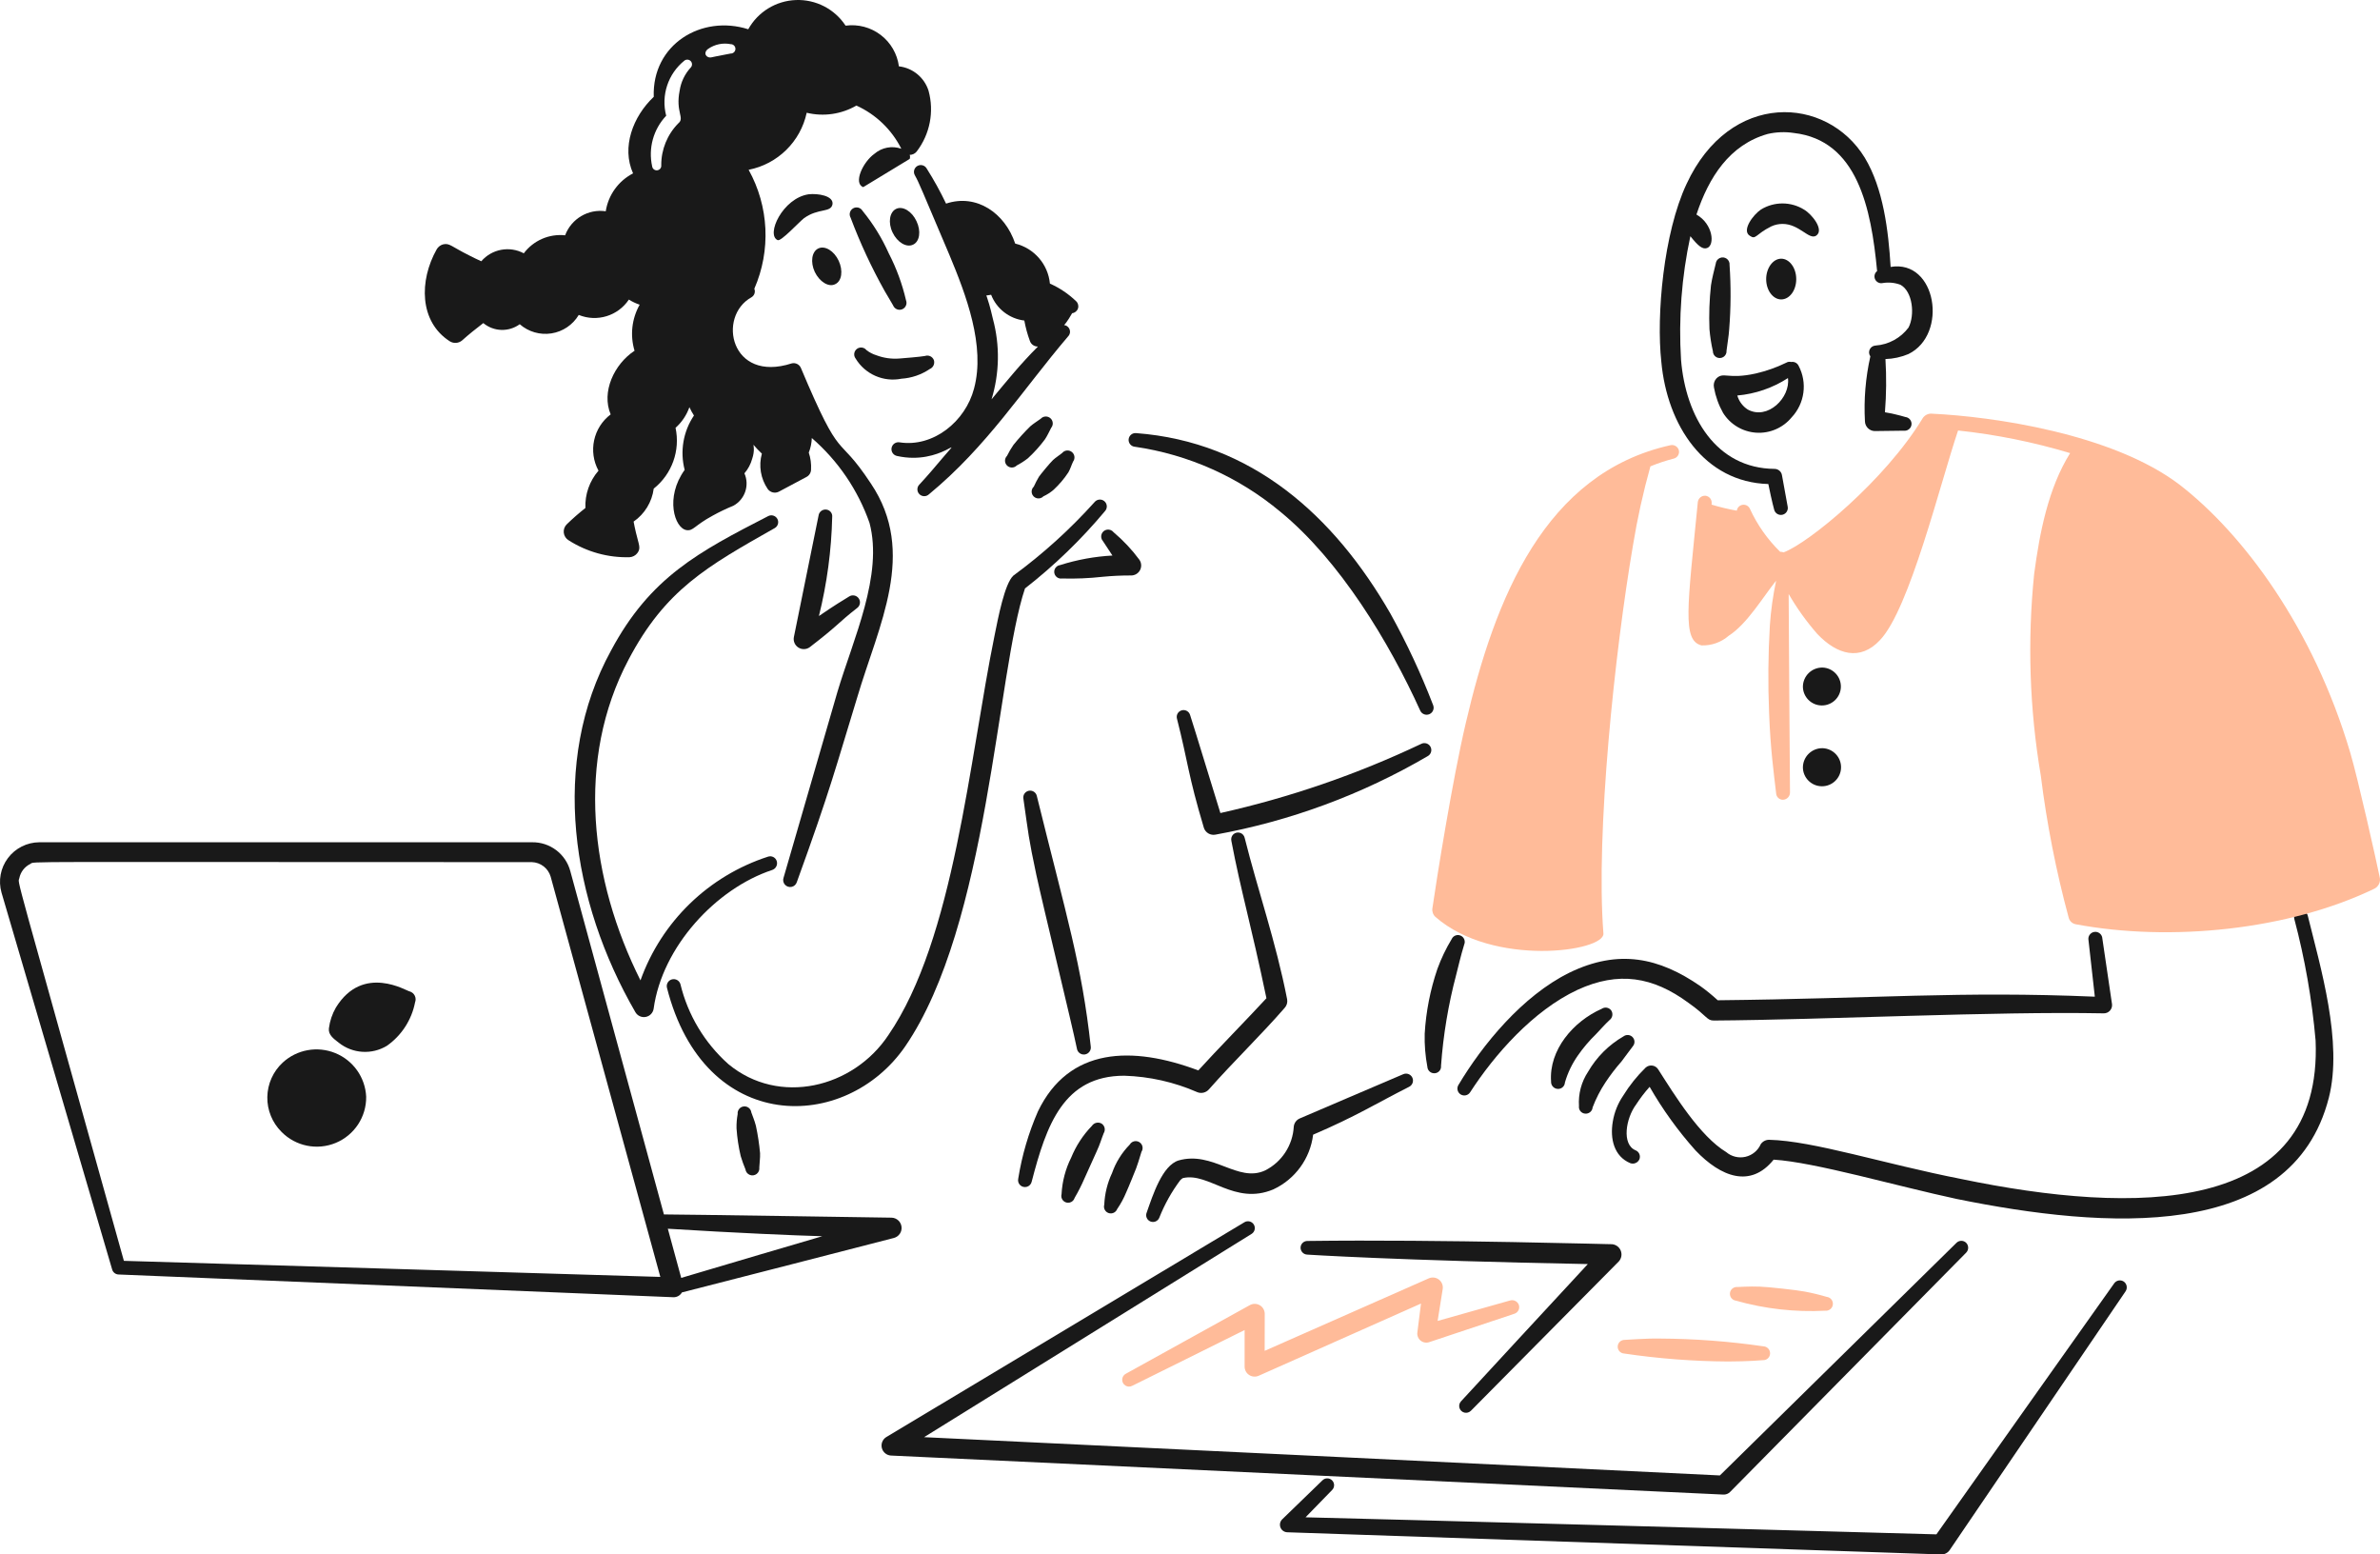 <?xml version="1.0" encoding="UTF-8"?>
<svg width="268px" height="175px" viewBox="0 0 268 175" version="1.1" xmlns="http://www.w3.org/2000/svg" xmlns:xlink="http://www.w3.org/1999/xlink">
    <title>Group</title>
    <g id="v3" stroke="none" stroke-width="1" fill="none" fill-rule="evenodd">
        <g id="Consultancy/Penetrationstester" transform="translate(-216, -3254)" fill-rule="nonzero">
            <g id="Group" transform="translate(216, 3254)">
                <path d="M194.417,39.475 C194.483,38.853 194.676,37.801 194.716,37.064 C194.908,34.659 194.922,32.243 194.758,29.835 C194.785,29.558 194.661,29.287 194.433,29.124 C194.206,28.962 193.908,28.934 193.654,29.05 C193.399,29.166 193.226,29.408 193.2,29.686 C193.006,30.496 192.793,31.286 192.665,32.117 C192.485,33.759 192.428,35.413 192.494,37.064 C192.566,37.897 192.694,38.724 192.879,39.538 C192.878,39.821 193.033,40.082 193.282,40.217 C193.531,40.351 193.834,40.339 194.071,40.184 C194.308,40.029 194.441,39.757 194.417,39.475 L194.417,39.475 Z" id="Path" fill="#191919"></path>
                <path d="M201.697,40.752 C202.038,40.69 202.379,40.863 202.53,41.175 C203.539,43.085 203.222,45.424 201.74,46.997 C200.764,48.175 199.28,48.814 197.751,48.712 C196.223,48.61 194.837,47.782 194.026,46.484 C193.527,45.596 193.181,44.63 193.001,43.627 C192.925,43.272 193.02,42.901 193.257,42.625 C194.085,41.797 194.506,42.757 197.701,42.049 C198.89,41.775 200.045,41.367 201.142,40.832 C201.309,40.732 201.509,40.703 201.697,40.752 L201.697,40.752 Z M201.333,42.564 C199.621,43.673 197.662,44.347 195.629,44.527 C195.817,45.177 196.234,45.737 196.804,46.104 C199.057,47.331 201.627,44.75 201.333,42.567 L201.333,42.564 Z" id="Shape" fill="#191919"></path>
                <path d="M199.446,25.49 C199.848,25.304 200.285,25.208 200.728,25.209 C202.62,25.209 203.706,27.052 204.51,26.532 C205.448,25.889 204.048,24.138 203.165,23.609 C201.677,22.677 199.789,22.669 198.293,23.588 C197.389,24.191 196.08,25.982 197.053,26.553 C197.733,27.024 197.667,26.379 199.446,25.49 L199.446,25.49 Z" id="Path" fill="#191919"></path>
                <path d="M212.895,30.051 C212.644,25.942 212.069,21.207 209.977,17.747 C205.692,10.755 194.796,10.179 189.913,20.713 C187.321,26.232 186.5,35.497 187.072,40.717 C187.728,47.915 191.941,54.285 199.123,54.493 C199.182,54.837 199.593,56.727 199.785,57.395 C199.895,57.802 200.309,58.047 200.72,57.949 C201.13,57.851 201.387,57.444 201.301,57.032 L200.661,53.512 C200.601,53.097 200.246,52.789 199.827,52.787 C193.238,52.735 189.811,46.914 189.293,40.502 C189.004,35.839 189.358,31.158 190.344,26.591 C191.247,27.733 191.741,28.102 192.232,27.922 C193.118,27.595 192.909,25.233 191.03,24.154 C192.412,19.962 194.767,16.284 199.058,15.08 C200.025,14.858 201.026,14.822 202.006,14.973 C209.143,15.799 210.705,23.415 211.372,30.518 C211.088,30.737 210.995,31.123 211.147,31.446 C211.3,31.769 211.657,31.944 212.007,31.865 C212.674,31.755 213.359,31.821 213.993,32.056 C215.381,32.804 215.648,35.449 214.911,36.876 C214.025,38.058 212.669,38.797 211.194,38.902 C210.913,38.917 210.662,39.085 210.541,39.338 C210.419,39.592 210.446,39.892 210.611,40.12 C210.071,42.521 209.866,44.985 210.003,47.442 C210.023,48.026 210.488,48.499 211.073,48.529 L214.384,48.487 C214.809,48.536 215.194,48.231 215.243,47.806 C215.292,47.381 214.987,46.997 214.561,46.948 C213.803,46.725 213.033,46.547 212.253,46.414 C212.413,44.421 212.432,42.42 212.311,40.424 C213.201,40.396 214.077,40.205 214.897,39.861 C219.407,37.664 218.058,29.177 212.895,30.051 L212.895,30.051 Z" id="Path" fill="#191919"></path>
                <path d="M200.573,29.124 C201.491,29.124 202.266,30.148 202.266,31.428 C202.266,32.708 201.497,33.71 200.573,33.71 C199.649,33.71 198.88,32.687 198.88,31.428 C198.88,30.169 199.653,29.124 200.573,29.124 Z" id="Path" fill="#191919"></path>
                <path d="M235.888,112.206 L235.161,105.722 C235.147,105.319 235.441,104.97 235.841,104.915 C236.241,104.861 236.618,105.117 236.713,105.509 L237.825,113.059 C237.854,113.323 237.767,113.587 237.587,113.783 C237.407,113.979 237.151,114.088 236.885,114.083 C224.524,113.842 205.652,114.805 192.977,114.892 C192.185,114.892 192.271,114.408 190.113,112.887 C186.129,109.964 182.272,109.308 177.634,111.437 C172.614,113.784 168.255,118.774 165.54,122.976 C165.311,123.328 164.842,123.433 164.483,123.214 C164.124,122.994 164.006,122.529 164.216,122.165 C166.951,117.58 171.438,112.12 176.695,109.518 C182.28,106.793 186.851,107.828 191.459,111.01 C192.147,111.502 192.803,112.037 193.425,112.61 C211.225,112.423 220.698,111.564 235.888,112.206 L235.888,112.206 Z" id="Path" fill="#191919"></path>
                <path d="M180.364,113.569 C177.14,114.998 174.407,118.215 174.659,121.758 C174.648,121.967 174.72,122.173 174.86,122.329 C175,122.485 175.197,122.579 175.407,122.59 C175.611,122.602 175.812,122.533 175.964,122.397 C176.117,122.26 176.209,122.069 176.219,121.865 C176.533,120.782 177.024,119.759 177.672,118.836 C178.269,117.974 178.949,117.172 179.702,116.443 C180.235,115.889 180.707,115.334 181.24,114.843 C181.584,114.589 181.668,114.112 181.432,113.756 C181.185,113.416 180.712,113.333 180.364,113.569 L180.364,113.569 Z" id="Path" fill="#191919"></path>
                <path d="M182.821,116.671 C181.161,117.627 179.783,119.003 178.825,120.66 C178.071,121.8 177.711,123.156 177.801,124.519 C177.773,124.724 177.83,124.931 177.959,125.092 C178.088,125.253 178.278,125.354 178.483,125.372 C178.691,125.395 178.899,125.333 179.06,125.201 C179.221,125.068 179.321,124.876 179.338,124.668 C179.711,123.688 180.191,122.751 180.77,121.875 C181.325,121.036 181.938,120.236 182.604,119.481 C183.053,118.905 183.438,118.329 183.865,117.791 C184.12,117.494 184.111,117.053 183.844,116.767 C183.577,116.48 183.137,116.439 182.821,116.671 L182.821,116.671 Z" id="Path" fill="#191919"></path>
                <path d="M185.757,122.356 C185.199,122.976 184.692,123.64 184.24,124.34 C183.068,125.902 182.593,128.846 184.175,129.502 C184.369,129.581 184.523,129.733 184.602,129.926 C184.682,130.118 184.681,130.334 184.599,130.526 C184.42,130.913 183.973,131.097 183.573,130.948 C181.753,130.182 181.277,128.215 181.608,126.276 C181.777,125.237 182.171,124.248 182.762,123.376 C183.474,122.217 184.327,121.15 185.301,120.199 C185.508,120.009 185.79,119.922 186.068,119.964 C186.346,120.005 186.591,120.17 186.733,120.412 C188.567,123.279 191.405,127.903 194.382,129.705 C194.981,130.214 195.785,130.409 196.552,130.233 C197.318,130.056 197.955,129.529 198.271,128.81 C198.483,128.5 198.835,128.316 199.21,128.318 C204.225,128.441 212.032,131.003 220.856,132.734 C240.292,136.764 261.573,136.938 260.748,117.144 C260.342,112.52 259.54,107.939 258.35,103.452 C258.25,103.033 258.508,102.613 258.927,102.513 C259.346,102.412 259.767,102.67 259.868,103.089 C261.279,108.835 263.84,117.31 262.239,123.584 C258.055,139.954 236.925,138.344 220.382,134.99 C213.629,133.546 204.311,130.827 199.72,130.554 C197.127,133.78 193.795,132.525 190.917,129.509 C188.954,127.31 187.224,124.912 185.757,122.356 L185.757,122.356 Z" id="Path" fill="#191919"></path>
                <path d="M205.237,75.154 C206.406,75.199 207.322,76.175 207.291,77.343 C207.261,78.511 206.295,79.437 205.125,79.421 C203.955,79.406 203.014,78.454 203.015,77.286 C203.025,76.709 203.266,76.159 203.682,75.759 C204.099,75.359 204.659,75.142 205.237,75.154 L205.237,75.154 Z" id="Path" fill="#191919"></path>
                <path d="M205.237,84.232 C206.412,84.272 207.336,85.247 207.311,86.42 C207.287,87.593 206.322,88.529 205.146,88.519 C203.971,88.51 203.021,87.559 203.015,86.386 C203.021,85.805 203.258,85.251 203.676,84.846 C204.093,84.442 204.655,84.22 205.237,84.232 L205.237,84.232 Z" id="Path" fill="#191919"></path>
                <path d="M95.783,24.51 C96.855,27.36 98.141,30.126 99.63,32.784 C99.95,33.339 100.27,33.851 100.569,34.384 C100.728,34.784 101.183,34.98 101.584,34.821 C101.985,34.662 102.181,34.208 102.022,33.808 C101.597,31.971 100.944,30.194 100.078,28.519 C99.312,26.803 98.321,25.196 97.13,23.741 C96.917,23.37 96.443,23.241 96.071,23.453 C95.699,23.666 95.57,24.139 95.783,24.51 L95.783,24.51 Z" id="Path" fill="#191919"></path>
                <path d="M90.518,24.578 C92.143,23.389 93.548,23.984 93.744,22.999 C93.885,22.029 92.084,21.755 91.053,21.873 C88.15,22.295 86.211,26.432 87.57,27.035 C87.955,27.201 89.917,25.058 90.518,24.578 L90.518,24.578 Z" id="Path" fill="#191919"></path>
                <path d="M96.358,40.382 C97.429,42.139 99.487,43.04 101.507,42.635 C102.646,42.561 103.745,42.186 104.691,41.548 C105.084,41.386 105.288,40.95 105.161,40.545 C105.009,40.142 104.563,39.934 104.156,40.076 C103.637,40.172 101.758,40.327 101.335,40.358 C100.436,40.438 99.53,40.315 98.686,39.996 C98.283,39.873 97.907,39.678 97.574,39.42 C97.403,39.2 97.127,39.089 96.851,39.128 C96.575,39.167 96.341,39.352 96.239,39.611 C96.137,39.87 96.182,40.164 96.357,40.38 L96.358,40.382 Z" id="Path" fill="#191919"></path>
                <path d="M92.153,27.968 C92.896,27.619 93.926,28.25 94.44,29.355 C94.953,30.461 94.802,31.659 94.033,32 C93.307,32.363 92.281,31.718 91.747,30.613 C91.235,29.505 91.401,28.323 92.153,27.968 Z" id="Path" fill="#191919"></path>
                <path d="M100.916,23.512 C101.66,23.161 102.689,23.793 103.201,24.897 C103.736,26.007 103.565,27.201 102.818,27.542 C102.069,27.905 101.044,27.287 100.51,26.177 C99.975,25.068 100.164,23.865 100.916,23.512 Z" id="Path" fill="#191919"></path>
                <path d="M114.48,52.41 C114.922,52.177 115.344,51.906 115.739,51.6 C116.446,50.95 117.089,50.236 117.662,49.467 C117.944,49.044 118.133,48.613 118.368,48.166 C118.637,47.84 118.598,47.36 118.28,47.082 C117.961,46.805 117.479,46.831 117.192,47.142 C116.786,47.44 116.381,47.676 116.017,47.995 C115.345,48.654 114.712,49.352 114.121,50.085 C113.849,50.479 113.607,50.893 113.395,51.323 C113.094,51.623 113.095,52.11 113.396,52.41 C113.697,52.71 114.185,52.71 114.485,52.41 L114.48,52.41 Z" id="Path" fill="#191919"></path>
                <path d="M117.507,55.868 C117.916,55.681 118.296,55.437 118.636,55.143 C119.269,54.559 119.829,53.899 120.303,53.18 C120.537,52.774 120.644,52.37 120.836,51.965 C121.091,51.623 121.025,51.14 120.688,50.879 C120.351,50.618 119.866,50.673 119.598,51.004 C119.255,51.286 118.892,51.496 118.572,51.794 C118.252,52.093 117.161,53.415 116.991,53.67 C116.778,54.029 116.586,54.399 116.414,54.779 C116.206,54.971 116.12,55.261 116.19,55.534 C116.26,55.808 116.474,56.021 116.748,56.091 C117.022,56.161 117.312,56.075 117.504,55.868 L117.507,55.868 Z" id="Path" fill="#191919"></path>
                <path d="M115.418,66.249 C112.233,75.727 111.309,104.126 101.935,117.797 C95.227,127.541 79.313,127.82 75.098,111.186 C75.007,110.776 75.256,110.368 75.662,110.259 C76.068,110.151 76.488,110.381 76.614,110.781 C77.455,114.267 79.341,117.414 82.022,119.802 C87.714,124.516 96.065,122.503 100.033,116.538 C107.45,105.733 109.163,85.393 111.998,71.517 C112.389,69.588 113.127,65.689 114.114,64.799 C117.439,62.361 120.503,59.587 123.258,56.522 C123.531,56.193 124.02,56.146 124.35,56.418 C124.681,56.69 124.727,57.178 124.455,57.508 C121.762,60.734 118.733,63.664 115.418,66.249 L115.418,66.249 Z" id="Path" fill="#191919"></path>
                <path d="M142.607,112.382 C140.861,104.022 139.724,100.291 138.657,94.66 C138.596,94.393 138.682,94.114 138.883,93.927 C139.084,93.741 139.369,93.676 139.631,93.756 C139.894,93.837 140.093,94.051 140.154,94.318 C141.638,100.241 143.657,105.955 144.94,112.51 C145,112.856 144.896,113.211 144.658,113.47 C142.043,116.481 138.836,119.576 136.132,122.641 C135.81,123.013 135.287,123.141 134.829,122.96 C132.231,121.822 129.439,121.192 126.603,121.105 C119.758,121.105 117.833,126.648 116.175,133.027 C116.117,133.3 115.917,133.522 115.649,133.606 C115.382,133.69 115.09,133.625 114.885,133.434 C114.68,133.244 114.594,132.958 114.659,132.686 C115.077,130.079 115.823,127.535 116.881,125.115 C120.361,117.894 127.479,117.71 134.937,120.508 C136.924,118.304 140.512,114.661 142.607,112.382 L142.607,112.382 Z" id="Path" fill="#191919"></path>
                <path d="M121.011,134.854 C121.417,134.159 121.782,133.44 122.102,132.701 C122.127,132.648 123.188,130.282 123.469,129.673 C123.892,128.763 124.002,128.277 124.281,127.582 C124.511,127.216 124.407,126.733 124.046,126.495 C123.671,126.279 123.194,126.392 122.955,126.751 C121.958,127.779 121.168,128.988 120.626,130.312 C119.983,131.594 119.612,132.996 119.537,134.428 C119.461,134.691 119.531,134.974 119.72,135.172 C119.91,135.369 120.191,135.45 120.458,135.385 C120.724,135.319 120.935,135.117 121.011,134.854 L121.011,134.854 Z" id="Path" fill="#191919"></path>
                <path d="M125.799,136.115 C126.208,135.521 126.552,134.884 126.825,134.217 C127.043,133.76 127.883,131.672 127.936,131.53 C128.162,130.853 128.166,130.923 128.534,129.674 C128.693,129.438 128.709,129.133 128.577,128.881 C128.444,128.629 128.183,128.47 127.898,128.466 C127.613,128.463 127.349,128.616 127.21,128.864 C126.321,129.773 125.642,130.865 125.222,132.064 C124.697,133.181 124.399,134.391 124.346,135.625 C124.229,136.019 124.446,136.436 124.836,136.567 C125.227,136.699 125.652,136.499 125.799,136.115 L125.799,136.115 Z" id="Path" fill="#191919"></path>
                <path d="M147.865,127.742 C147.535,130.432 145.838,132.762 143.377,133.905 C139.004,135.736 136.131,131.962 133.229,132.625 C133.122,132.648 133.037,132.754 132.907,132.861 C131.932,134.164 131.134,135.591 130.536,137.104 C130.371,137.493 129.921,137.675 129.532,137.51 C129.142,137.345 128.96,136.896 129.125,136.507 C129.831,134.501 130.88,131.212 132.716,130.643 C136.602,129.543 139.382,133.19 142.459,131.769 C144.339,130.819 145.568,128.941 145.685,126.841 C145.725,126.421 145.998,126.058 146.391,125.902 C147.159,125.582 156.134,121.723 158.015,120.933 C158.409,120.763 158.866,120.941 159.042,121.332 C159.217,121.723 159.045,122.182 158.655,122.362 C154.973,124.224 152.72,125.665 147.865,127.742 L147.865,127.742 Z" id="Path" fill="#191919"></path>
                <path d="M41.233,123.466 C41.129,121.295 39.774,119.381 37.758,118.558 C35.742,117.735 33.432,118.152 31.833,119.628 C30.751,120.63 30.127,122.03 30.102,123.503 C30.078,124.976 30.657,126.395 31.704,127.432 C33.297,129.05 35.715,129.538 37.813,128.665 C39.91,127.792 41.264,125.734 41.233,123.466 L41.233,123.466 Z" id="Path" fill="#191919"></path>
                <path d="M46.119,111.61 C45.848,111.61 40.886,108.457 37.828,113.424 C37.409,114.145 37.14,114.942 37.037,115.77 C36.946,116.495 37.566,116.942 38.148,117.39 C39.706,118.63 41.874,118.766 43.575,117.731 C45.221,116.57 46.354,114.82 46.738,112.845 C46.834,112.6 46.821,112.326 46.703,112.09 C46.585,111.855 46.373,111.681 46.119,111.61 L46.119,111.61 Z" id="Path" fill="#191919"></path>
                <path d="M193.666,166.106 L220.311,139.916 C220.613,139.618 221.099,139.618 221.4,139.916 C221.701,140.225 221.701,140.716 221.4,141.025 L194.842,167.94 C194.635,168.166 194.336,168.284 194.03,168.259 L100.315,163.866 C99.831,163.832 99.423,163.493 99.302,163.024 C99.181,162.555 99.374,162.061 99.781,161.798 L140.143,137.592 C140.508,137.383 140.973,137.504 141.189,137.865 C141.405,138.225 141.291,138.692 140.934,138.914 C140.934,138.914 106.232,160.457 104.055,161.798 C112.815,162.203 190.76,165.957 193.666,166.106 L193.666,166.106 Z" id="Path" fill="#191919"></path>
                <path d="M218.049,172.738 C219.074,171.267 238.069,144.48 238.069,144.48 C238.317,144.126 238.805,144.041 239.159,144.288 C239.504,144.542 239.588,145.02 239.351,145.375 L219.544,174.508 C219.328,174.824 218.966,175.009 218.583,175 L144.974,172.505 C144.626,172.502 144.314,172.287 144.187,171.963 C144.06,171.639 144.143,171.27 144.397,171.032 L148.911,166.66 C149.213,166.36 149.7,166.36 150.001,166.66 C150.302,166.961 150.302,167.448 150,167.748 L147.01,170.819 C150.465,170.882 215.484,172.654 218.049,172.738 L218.049,172.738 Z" id="Path" fill="#191919"></path>
                <path d="M178.798,142.311 C157.223,141.905 147.058,141.237 147.199,141.244 C146.777,141.227 146.446,140.877 146.451,140.456 C146.456,140.252 146.542,140.058 146.69,139.918 C146.838,139.778 147.037,139.703 147.241,139.709 C162.125,139.511 182.398,140.116 181.471,140.071 C181.923,140.089 182.324,140.367 182.498,140.783 C182.672,141.2 182.589,141.68 182.284,142.013 L165.638,158.818 C165.447,159.016 165.165,159.098 164.897,159.032 C164.63,158.966 164.418,158.763 164.342,158.499 C164.265,158.235 164.335,157.95 164.526,157.752 C164.526,157.752 177.238,143.974 178.798,142.311 L178.798,142.311 Z" id="Path" fill="#191919"></path>
                <path d="M142.408,152.079 L160.901,143.912 C161.272,143.756 161.698,143.808 162.02,144.05 C162.341,144.292 162.509,144.686 162.461,145.085 L161.884,148.711 L170.046,146.408 C170.459,146.289 170.893,146.513 171.034,146.919 C171.097,147.117 171.079,147.333 170.983,147.518 C170.887,147.703 170.721,147.842 170.522,147.904 L160.929,151.103 C160.595,151.213 160.227,151.143 159.957,150.917 C159.687,150.691 159.554,150.342 159.604,149.994 L160.011,146.755 L141.742,154.881 C141.394,155.038 140.989,155.008 140.667,154.802 C140.346,154.595 140.151,154.239 140.15,153.858 L140.15,149.736 C139.103,150.268 127.512,156.006 127.512,156.006 C127.266,156.144 126.964,156.137 126.725,155.988 C126.487,155.839 126.348,155.571 126.365,155.29 C126.382,155.009 126.551,154.76 126.806,154.64 L140.759,146.92 C141.107,146.736 141.526,146.747 141.865,146.948 C142.203,147.15 142.412,147.513 142.415,147.906 L142.408,152.079 Z" id="Path" fill="#FFBB99"></path>
                <path d="M182.89,152.382 C186.76,152.956 190.666,153.255 194.578,153.277 C196.835,153.277 198.509,153.128 198.509,153.128 C198.717,153.139 198.92,153.066 199.073,152.926 C199.225,152.785 199.315,152.589 199.32,152.382 C199.336,151.953 199.003,151.591 198.573,151.571 C194.702,151.007 190.797,150.715 186.885,150.696 C185.589,150.658 182.806,150.858 182.954,150.846 C182.532,150.833 182.179,151.162 182.161,151.583 C182.144,152.003 182.469,152.36 182.89,152.382 L182.89,152.382 Z" id="Path" fill="#FFBB99"></path>
                <path d="M195.481,146.433 C198.744,147.355 202.136,147.735 205.523,147.559 C205.954,147.606 206.341,147.296 206.389,146.866 C206.436,146.436 206.125,146.049 205.694,146.002 C204.878,145.761 204.051,145.562 203.215,145.405 C202.369,145.237 199.048,144.874 198.195,144.852 C197.02,144.798 195.514,144.907 195.656,144.894 C195.231,144.847 194.848,145.152 194.801,145.576 C194.754,146 195.06,146.382 195.485,146.429 L195.481,146.433 Z" id="Path" fill="#FFBB99"></path>
                <path d="M121.175,33.91 C120.315,33.083 119.317,32.412 118.226,31.928 C118.017,29.748 116.448,27.94 114.316,27.422 C113.169,23.989 109.96,21.774 106.532,22.923 C105.883,21.563 105.154,20.242 104.347,18.968 C104.246,18.791 104.079,18.662 103.882,18.609 C103.685,18.556 103.475,18.584 103.299,18.686 C102.935,18.9 102.809,19.364 103.017,19.731 C103.534,20.658 103.687,21.139 106.904,28.688 C108.792,33.216 110.974,38.941 109.682,43.746 C108.709,47.462 105.08,50.382 101.307,49.8 C100.882,49.723 100.474,50.003 100.396,50.428 C100.318,50.852 100.6,51.259 101.025,51.337 C106.04,52.445 108.745,48.482 106.126,51.573 C105.279,52.579 104.433,53.578 103.54,54.537 C103.233,54.831 103.223,55.318 103.518,55.625 C103.813,55.931 104.301,55.941 104.608,55.647 C111.175,50.226 115.089,43.96 120.266,37.881 C120.41,37.739 120.49,37.546 120.489,37.345 C120.488,37.143 120.406,36.95 120.262,36.81 C119.66,36.246 119.571,37.297 120.729,35.261 C121.033,35.226 121.289,35.018 121.385,34.728 C121.481,34.438 121.399,34.119 121.175,33.91 L121.175,33.91 Z M111.653,44.958 C112.553,42.015 112.606,38.879 111.807,35.907 C111.144,33.019 110.918,33.258 111.2,33.25 C111.328,33.228 111.482,33.206 111.606,33.185 C112.22,34.767 113.657,35.882 115.344,36.086 C115.485,36.863 115.692,37.627 115.965,38.368 C116.091,38.762 116.464,39.025 116.878,39.013 C114.927,40.963 113.433,42.814 111.653,44.958 L111.653,44.958 Z" id="Shape" fill="#191919"></path>
                <path d="M92.215,69.353 C93.923,68.18 94.974,67.542 95.612,67.156 C95.972,66.921 96.454,67.015 96.698,67.369 C96.942,67.722 96.858,68.206 96.509,68.457 C94.314,70.165 94.478,70.33 91.168,72.871 C90.787,73.139 90.282,73.147 89.892,72.894 C89.501,72.641 89.305,72.176 89.395,71.72 L92.173,58.049 C92.226,57.628 92.605,57.326 93.028,57.366 C93.23,57.384 93.416,57.482 93.545,57.639 C93.673,57.795 93.733,57.997 93.71,58.198 C93.624,61.96 93.122,65.701 92.215,69.353 L92.215,69.353 Z" id="Path" fill="#191919"></path>
                <path d="M125.266,62.542 L124.198,60.921 C124.006,60.709 123.946,60.41 124.04,60.141 C124.135,59.871 124.369,59.675 124.651,59.629 C124.933,59.582 125.218,59.694 125.394,59.919 C126.48,60.836 127.455,61.875 128.3,63.016 C128.544,63.366 128.57,63.823 128.366,64.198 C128.163,64.572 127.765,64.8 127.338,64.786 C126.275,64.783 125.213,64.833 124.156,64.936 C122.644,65.104 121.123,65.168 119.603,65.127 C119.328,65.174 119.05,65.068 118.876,64.85 C118.702,64.632 118.661,64.337 118.768,64.08 C118.875,63.823 119.113,63.644 119.39,63.613 C121.296,63.01 123.27,62.65 125.266,62.542 L125.266,62.542 Z" id="Path" fill="#191919"></path>
                <path d="M72.121,110.371 C74.485,103.757 79.789,98.612 86.481,96.444 C86.68,96.375 86.898,96.391 87.085,96.488 C87.272,96.585 87.41,96.754 87.468,96.956 C87.59,97.369 87.364,97.804 86.956,97.942 C80.636,100.03 74.561,106.573 73.601,113.572 C73.529,114.034 73.172,114.4 72.712,114.486 C72.251,114.573 71.786,114.36 71.55,113.956 C64.326,101.473 61.907,85.795 68.815,73.221 C73.23,64.978 78.666,62.134 86.508,58.1 C86.877,57.911 87.33,58.049 87.531,58.411 C87.733,58.773 87.611,59.229 87.255,59.443 C79.597,63.78 74.932,66.379 70.776,74.264 C64.807,85.554 66.456,99.061 72.121,110.371 Z" id="Path" fill="#191919"></path>
                <path d="M127.791,50.295 C133.828,51.171 139.502,53.706 144.179,57.617 C150.878,63.108 156.442,72.318 159.926,80.005 C160.104,80.394 160.56,80.571 160.954,80.403 C161.349,80.235 161.537,79.784 161.379,79.387 C160.017,75.846 158.411,72.404 156.571,69.085 C150.202,58.015 140.951,49.74 127.935,48.76 C127.51,48.719 127.132,49.029 127.09,49.453 C127.049,49.878 127.36,50.255 127.785,50.296 L127.791,50.295 Z" id="Path" fill="#191919"></path>
                <path d="M137.422,91.533 C145.224,89.787 152.806,87.176 160.028,83.749 C160.411,83.549 160.884,83.696 161.085,84.079 C161.285,84.462 161.137,84.934 160.754,85.134 C153.37,89.45 145.285,92.439 136.866,93.964 C136.299,94.074 135.74,93.745 135.562,93.197 C133.748,87.124 133.819,85.968 132.528,80.89 C132.429,80.491 132.665,80.085 133.061,79.971 C133.458,79.857 133.873,80.077 134.002,80.468 C134.408,81.679 137.079,90.467 137.422,91.533 L137.422,91.533 Z" id="Path" fill="#191919"></path>
                <path d="M115.24,89.919 C115.818,93.954 115.804,94.284 116.693,98.47 C117.462,102.041 120.711,115.319 121.265,118.049 C121.33,118.479 121.732,118.775 122.163,118.71 C122.594,118.645 122.89,118.244 122.825,117.814 C121.811,108.595 120.118,103.253 116.759,89.642 C116.683,89.223 116.28,88.945 115.861,89.022 C115.441,89.099 115.163,89.5 115.24,89.919 Z" id="Path" fill="#191919"></path>
                <path d="M267.96,98.728 C267.601,96.937 265.489,87.549 264.652,84.743 C260.486,70.644 252.554,60.089 245.486,54.61 C237.89,48.787 224.244,46.891 217.591,46.575 C217.159,46.521 216.735,46.721 216.501,47.087 C212.289,54.051 203.678,61.137 200.843,62.186 C200.72,62.136 200.589,62.115 200.457,62.122 C199.028,60.726 197.869,59.077 197.039,57.26 C196.891,56.952 196.558,56.778 196.22,56.832 C195.882,56.885 195.619,57.154 195.574,57.493 C194.615,57.32 193.667,57.093 192.734,56.813 L192.744,56.641 C192.77,56.22 192.459,55.853 192.039,55.81 C191.612,55.783 191.238,56.091 191.184,56.514 C190.026,68.369 189.405,72.086 191.59,72.659 C192.719,72.7 193.821,72.309 194.671,71.566 C196.737,70.244 198.522,67.208 200.002,65.371 C199.649,67.026 199.413,68.705 199.296,70.393 C199.101,73.681 199.072,76.977 199.21,80.268 C199.364,84.391 199.738,87.027 200.002,89.311 C200.01,89.515 200.101,89.708 200.254,89.844 C200.407,89.981 200.608,90.05 200.813,90.036 C201.243,90 201.572,89.636 201.562,89.205 C201.562,89.064 201.4,67.483 201.412,66.872 C202.34,68.475 203.422,69.984 204.644,71.378 C206.884,73.725 209.48,74.447 211.698,72.06 C215.028,68.583 218.496,54.348 220.488,48.466 C224.764,48.92 228.989,49.773 233.107,51.013 C230.643,54.955 229.677,59.968 229.059,64.592 C228.282,72.169 228.533,79.817 229.806,87.327 C230.475,92.712 231.521,98.045 232.937,103.284 C233.024,103.675 233.335,103.976 233.728,104.052 C244.408,106.054 257.679,104.713 267.337,100.064 C267.843,99.83 268.106,99.265 267.96,98.728 L267.96,98.728 Z" id="Path" fill="#FFBB99"></path>
                <path d="M83.065,125.419 C82.966,125.954 82.923,126.497 82.937,127.041 C83.008,128.09 83.165,129.131 83.407,130.154 C83.559,130.661 83.738,131.159 83.941,131.647 C83.98,131.925 84.163,132.162 84.424,132.268 C84.684,132.374 84.982,132.334 85.204,132.162 C85.426,131.99 85.54,131.712 85.502,131.434 C85.523,130.901 85.609,130.367 85.588,129.835 C85.494,128.793 85.337,127.759 85.117,126.737 C84.976,126.174 84.681,125.47 84.605,125.243 C84.556,124.819 84.172,124.514 83.747,124.563 C83.322,124.611 83.017,124.995 83.065,125.419 L83.065,125.419 Z" id="Path" fill="#191919"></path>
                <path d="M163.463,105.729 C162.821,106.79 162.284,107.912 161.86,109.077 C161.055,111.432 160.573,113.886 160.428,116.371 C160.396,117.622 160.497,118.872 160.729,120.102 C160.74,120.31 160.834,120.504 160.991,120.64 C161.148,120.777 161.354,120.844 161.561,120.827 C161.767,120.815 161.958,120.719 162.091,120.562 C162.225,120.405 162.288,120.201 162.266,119.997 C162.514,116.531 163.086,113.096 163.976,109.737 C164.188,108.921 164.477,107.634 164.873,106.347 C165.044,105.958 164.867,105.504 164.478,105.334 C164.088,105.163 163.634,105.34 163.463,105.729 L163.463,105.729 Z" id="Path" fill="#191919"></path>
                <path d="M189.049,50.695 C188.939,50.284 188.526,50.032 188.11,50.119 C173.958,53.259 168.336,67.32 165.054,81.406 C163.56,87.742 161.764,99.007 161.294,102.265 C161.242,102.622 161.37,102.981 161.636,103.225 C168.143,108.918 180.711,107.127 180.553,105.092 C179.671,93.819 181.839,73.339 183.885,61.372 C184.374,58.381 185.028,55.42 185.844,52.501 C186.699,52.15 187.577,51.859 188.472,51.629 C188.888,51.527 189.145,51.111 189.049,50.695 L189.049,50.695 Z" id="Path" fill="#FFBB99"></path>
                <path d="M100.411,137.086 C100.411,137.086 76.265,136.714 74.761,136.721 L64.226,98.097 C63.714,96.135 61.92,94.781 59.89,94.823 L4.42,94.823 C3.03,94.835 1.725,95.494 0.891,96.605 C0.057,97.716 -0.21,99.151 0.169,100.486 L12.625,142.906 C12.71,143.23 12.995,143.463 13.33,143.482 L75.786,146.041 C76.196,146.069 76.586,145.86 76.788,145.502 C77.818,145.259 100.668,139.367 100.668,139.367 C101.221,139.216 101.581,138.686 101.517,138.117 C101.453,137.548 100.984,137.111 100.411,137.086 Z M13.951,141.947 C1.19,96.22 2.032,99.635 2.177,98.86 C2.318,98.164 2.776,97.573 3.416,97.262 C3.969,96.947 0.64,97.059 59.89,97.059 C60.873,97.09 61.727,97.747 62.006,98.69 L74.356,143.755 C70.764,143.652 17.306,142.031 13.951,141.947 L13.951,141.947 Z M76.709,143.866 L75.201,138.331 C82.775,138.805 89.524,139.091 92.592,139.176 C91.319,139.533 80.248,142.817 76.709,143.866 L76.709,143.866 Z" id="Shape" fill="#191919"></path>
                <path d="M104.554,10.197 C104.076,8.714 102.772,7.646 101.221,7.468 C101.036,6.065 100.299,4.793 99.173,3.934 C98.047,3.074 96.623,2.698 95.218,2.888 C93.988,1.015 91.866,-0.079 89.623,0.004 C87.381,0.087 85.346,1.335 84.257,3.294 C78.996,1.615 73.409,5 73.615,10.901 C71.268,13.119 69.965,16.574 71.286,19.517 C69.638,20.368 68.495,21.953 68.21,23.784 C66.237,23.498 64.331,24.626 63.636,26.491 C61.835,26.301 60.067,27.071 58.981,28.518 C57.373,27.659 55.382,28.031 54.195,29.413 C53.745,29.222 53.319,28.991 52.87,28.774 C50.74,27.711 50.637,27.34 49.878,27.515 C49.581,27.604 49.329,27.803 49.173,28.07 C47.185,31.6 47.205,36.211 50.641,38.419 C51.083,38.701 51.658,38.657 52.052,38.312 C52.708,37.712 53.722,36.904 54.423,36.372 C55.599,37.35 57.291,37.403 58.525,36.5 C59.502,37.357 60.809,37.736 62.094,37.534 C63.378,37.332 64.506,36.57 65.171,35.455 C67.224,36.292 69.584,35.569 70.814,33.727 C71.196,33.966 71.604,34.16 72.031,34.303 C71.14,35.88 70.931,37.751 71.454,39.485 C69.144,41.008 67.703,44.132 68.763,46.652 C66.801,48.137 66.22,50.829 67.394,52.988 C66.384,54.15 65.857,55.653 65.92,57.19 C65.192,57.764 64.493,58.375 63.827,59.02 C63.569,59.269 63.442,59.624 63.484,59.979 C63.526,60.334 63.731,60.65 64.04,60.833 C66.084,62.136 68.473,62.798 70.898,62.731 C71.245,62.709 71.565,62.538 71.774,62.262 C72.189,61.699 71.947,61.38 71.604,59.937 C71.497,59.532 71.433,59.126 71.347,58.722 C72.594,57.86 73.417,56.512 73.613,55.01 C75.665,53.377 76.616,50.727 76.07,48.164 C76.778,47.533 77.315,46.734 77.63,45.84 C77.779,46.164 77.95,46.478 78.142,46.779 C76.934,48.576 76.553,50.804 77.096,52.9 C74.861,55.997 75.956,59.474 77.309,59.681 C78.067,59.798 78.185,59.172 80.236,58.06 C80.996,57.638 81.781,57.262 82.586,56.934 C83.885,56.224 84.424,54.639 83.826,53.287 C84.236,52.811 84.536,52.25 84.702,51.645 C85.292,49.876 84.138,49.523 85.791,51.069 C85.411,52.431 85.654,53.891 86.454,55.058 C86.739,55.446 87.263,55.573 87.694,55.357 L90.795,53.706 C91.113,53.549 91.318,53.229 91.328,52.874 C91.366,52.224 91.28,51.573 91.072,50.955 C91.28,50.431 91.395,49.876 91.414,49.313 C94.375,51.879 96.614,55.172 97.911,58.866 C99.473,64.737 96.078,71.928 94.3,77.89 L88.234,98.812 C88.138,99.081 88.196,99.381 88.385,99.595 C88.574,99.809 88.864,99.904 89.143,99.843 C89.423,99.783 89.647,99.575 89.729,99.302 C93.557,88.764 94.115,86.368 96.523,78.529 C98.921,70.392 103.318,62.234 98.062,54.43 C94.112,48.446 94.904,52.621 90.175,41.401 C89.996,41.013 89.566,40.807 89.151,40.91 C82.273,43.137 80.72,35.631 84.62,33.467 C84.95,33.27 85.086,32.863 84.94,32.508 C86.826,28.187 86.59,23.236 84.3,19.115 C87.57,18.472 90.141,15.947 90.838,12.694 C92.739,13.153 94.744,12.863 96.436,11.884 C98.629,12.88 100.414,14.595 101.493,16.745 C100.453,16.378 99.296,16.596 98.462,17.316 C97.174,18.229 96.054,20.624 97.2,21.069 L102.437,17.891 C102.489,17.743 102.489,17.582 102.437,17.435 C102.739,17.438 103.026,17.302 103.216,17.067 C104.717,15.114 105.213,12.57 104.554,10.197 L104.554,10.197 Z M77.751,7.635 C77.103,8.35 76.68,9.239 76.534,10.193 C76.045,12.628 77.135,13.27 76.383,13.884 C75.144,15.139 74.452,16.834 74.46,18.596 C74.496,18.879 74.295,19.137 74.012,19.172 C73.729,19.208 73.47,19.007 73.435,18.724 C72.984,16.682 73.576,14.549 75.016,13.03 C74.418,10.739 75.221,8.31 77.067,6.824 C77.294,6.649 77.618,6.685 77.801,6.905 C77.984,7.125 77.959,7.45 77.746,7.64 L77.751,7.635 Z M82.298,6.022 C80.195,6.445 80.652,6.325 80.161,6.445 C79.52,6.605 79.131,5.943 79.738,5.506 C80.476,4.99 81.393,4.797 82.277,4.972 C82.569,4.968 82.809,5.201 82.814,5.492 C82.818,5.784 82.585,6.024 82.292,6.028 L82.298,6.022 Z" id="Shape" fill="#191919"></path>
            </g>
        </g>
    </g>
</svg>